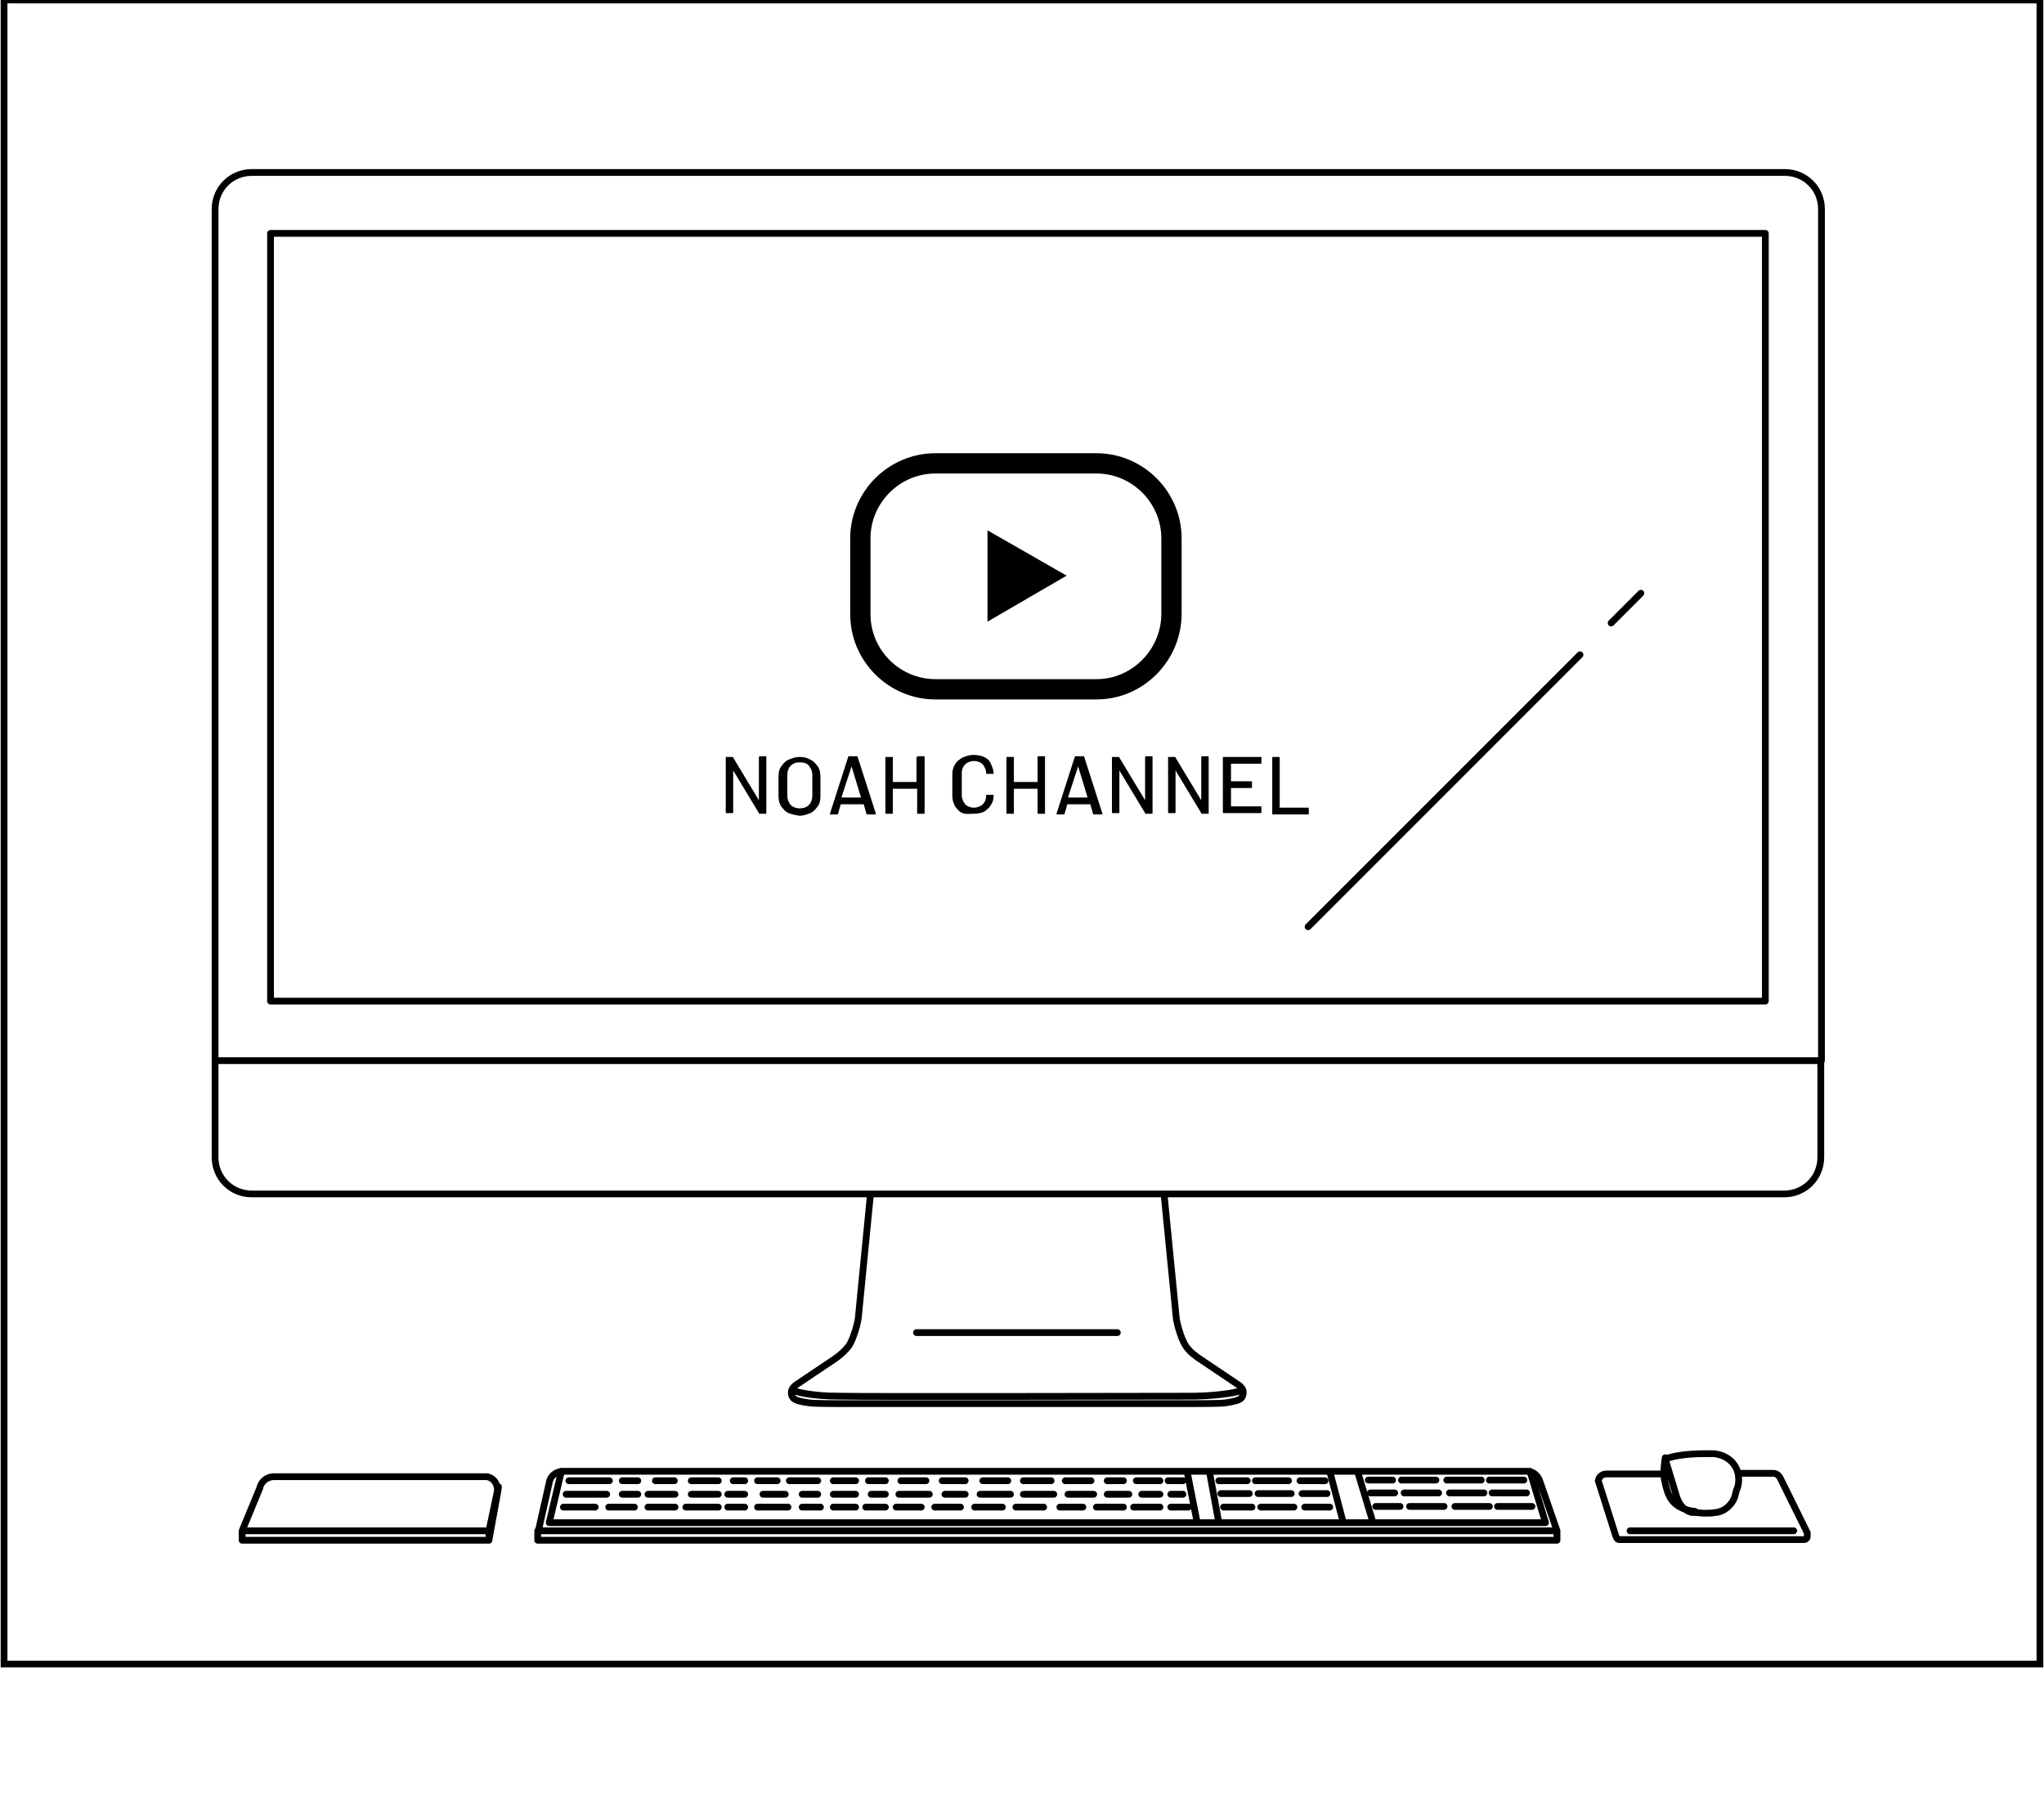 <?xml version="1.0" encoding="utf-8"?>
<!-- Generator: Adobe Illustrator 24.0.1, SVG Export Plug-In . SVG Version: 6.00 Build 0)  -->
<svg version="1.1" id="レイヤー_1" xmlns="http://www.w3.org/2000/svg" xmlns:xlink="http://www.w3.org/1999/xlink" x="0px"
	 y="0px" viewBox="0 0 302.2 265.2" style="enable-background:new 0 0 302.2 265.2;" xml:space="preserve">
<style type="text/css">
	.st0{fill:none;stroke:#000000;stroke-linecap:round;stroke-linejoin:round;stroke-miterlimit:10;}
	.st1{fill:none;stroke:#000000;stroke-width:3;stroke-miterlimit:10;}
	.st2{fill:none;stroke:#000000;stroke-miterlimit:10;}
</style>
<title>アセット 11</title>
<g>
	<g>
		<path d="M112.3,111.8h0.9c0.1,0,0.1,0,0.1,0.1v8.3c0,0.1,0,0.1-0.1,0.1h-0.9c-0.1,0-0.1,0-0.1-0.1l-3.8-6.3c0,0,0,0,0,0
			c0,0,0,0,0,0l0,6.2c0,0.1,0,0.1-0.1,0.1h-0.9c-0.1,0-0.1,0-0.1-0.1V112c0-0.1,0-0.1,0.1-0.1h0.9c0.1,0,0.1,0,0.1,0.1l3.8,6.3
			c0,0,0,0,0,0c0,0,0,0,0,0l0-6.2C112.2,111.9,112.2,111.8,112.3,111.8z"/>
		<path d="M116.6,120.2c-0.5-0.2-0.8-0.6-1.1-1c-0.3-0.4-0.4-1-0.4-1.5v-2.9c0-0.6,0.1-1.1,0.4-1.5c0.3-0.4,0.6-0.8,1.1-1
			c0.5-0.2,1-0.4,1.6-0.4c0.6,0,1.1,0.1,1.6,0.4c0.5,0.2,0.8,0.6,1.1,1c0.3,0.4,0.4,1,0.4,1.5v2.9c0,0.6-0.1,1.1-0.4,1.5
			c-0.3,0.4-0.6,0.8-1.1,1c-0.5,0.2-1,0.4-1.6,0.4C117.6,120.5,117.1,120.4,116.6,120.2z M119.6,119c0.3-0.3,0.5-0.8,0.5-1.4v-3
			c0-0.6-0.2-1-0.5-1.4s-0.8-0.5-1.4-0.5s-1,0.2-1.3,0.5c-0.3,0.3-0.5,0.8-0.5,1.4v3c0,0.6,0.2,1,0.5,1.4c0.3,0.3,0.8,0.5,1.3,0.5
			S119.2,119.4,119.6,119z"/>
		<path d="M128.1,120.3l-0.4-1.4c0,0,0,0,0,0h-3.4c0,0,0,0,0,0l-0.4,1.4c0,0.1-0.1,0.1-0.1,0.1h-1c-0.1,0-0.1,0-0.1-0.1l2.7-8.4
			c0-0.1,0.1-0.1,0.1-0.1h1.2c0.1,0,0.1,0,0.1,0.1l2.7,8.4l0,0c0,0.1,0,0.1-0.1,0.1h-1C128.2,120.4,128.1,120.4,128.1,120.3z
			 M124.4,117.9C124.4,117.9,124.5,117.9,124.4,117.9l2.9,0c0,0,0,0,0,0c0,0,0,0,0,0l-1.4-4.6c0,0,0,0,0,0c0,0,0,0,0,0L124.4,117.9
			C124.4,117.9,124.4,117.9,124.4,117.9z"/>
		<path d="M135.7,111.8h0.9c0.1,0,0.1,0,0.1,0.1v8.3c0,0.1,0,0.1-0.1,0.1h-0.9c-0.1,0-0.1,0-0.1-0.1v-3.6c0,0,0,0,0,0H132
			c0,0,0,0,0,0v3.6c0,0.1,0,0.1-0.1,0.1h-0.9c-0.1,0-0.1,0-0.1-0.1V112c0-0.1,0-0.1,0.1-0.1h0.9c0.1,0,0.1,0,0.1,0.1v3.6
			c0,0,0,0,0,0h3.5c0,0,0,0,0,0V112C135.6,111.9,135.6,111.8,135.7,111.8z"/>
		<path d="M142.3,120.2c-0.5-0.2-0.8-0.6-1.1-1c-0.2-0.4-0.4-0.9-0.4-1.5v-3.2c0-0.6,0.1-1,0.4-1.5c0.2-0.4,0.6-0.7,1.1-1
			c0.5-0.2,1-0.4,1.6-0.4s1.1,0.1,1.6,0.3c0.4,0.2,0.8,0.5,1,1s0.4,0.9,0.4,1.4v0c0,0,0,0.1,0,0.1c0,0-0.1,0-0.1,0l-0.9,0
			c-0.1,0-0.1,0-0.1-0.1v0c0-0.5-0.2-0.9-0.5-1.3c-0.3-0.3-0.8-0.5-1.3-0.5s-1,0.2-1.3,0.5c-0.3,0.3-0.5,0.7-0.5,1.3v3.3
			c0,0.5,0.2,0.9,0.5,1.3c0.3,0.3,0.8,0.5,1.3,0.5s1-0.2,1.3-0.5c0.3-0.3,0.5-0.7,0.5-1.3v0c0-0.1,0-0.1,0.1-0.1l0.9,0
			c0.1,0,0.1,0,0.1,0.1c0,0.5-0.1,1-0.4,1.4c-0.2,0.4-0.6,0.7-1,1c-0.5,0.2-1,0.3-1.6,0.3S142.8,120.4,142.3,120.2z"/>
		<path d="M153.5,111.8h0.9c0.1,0,0.1,0,0.1,0.1v8.3c0,0.1,0,0.1-0.1,0.1h-0.9c-0.1,0-0.1,0-0.1-0.1v-3.6c0,0,0,0,0,0h-3.5
			c0,0,0,0,0,0v3.6c0,0.1,0,0.1-0.1,0.1h-0.9c-0.1,0-0.1,0-0.1-0.1V112c0-0.1,0-0.1,0.1-0.1h0.9c0.1,0,0.1,0,0.1,0.1v3.6
			c0,0,0,0,0,0h3.5c0,0,0,0,0,0V112C153.4,111.9,153.4,111.8,153.5,111.8z"/>
		<path d="M161.6,120.3l-0.4-1.4c0,0,0,0,0,0h-3.4c0,0,0,0,0,0l-0.4,1.4c0,0.1-0.1,0.1-0.1,0.1h-1c-0.1,0-0.1,0-0.1-0.1l2.7-8.4
			c0-0.1,0.1-0.1,0.1-0.1h1.2c0.1,0,0.1,0,0.1,0.1l2.7,8.4l0,0c0,0.1,0,0.1-0.1,0.1h-1C161.7,120.4,161.6,120.4,161.6,120.3z
			 M157.9,117.9C157.9,117.9,157.9,117.9,157.9,117.9l2.9,0c0,0,0,0,0,0c0,0,0,0,0,0l-1.4-4.6c0,0,0,0,0,0c0,0,0,0,0,0L157.9,117.9
			C157.9,117.9,157.9,117.9,157.9,117.9z"/>
		<path d="M169.4,111.8h0.9c0.1,0,0.1,0,0.1,0.1v8.3c0,0.1,0,0.1-0.1,0.1h-0.9c-0.1,0-0.1,0-0.1-0.1l-3.8-6.3c0,0,0,0,0,0
			c0,0,0,0,0,0l0,6.2c0,0.1,0,0.1-0.1,0.1h-0.9c-0.1,0-0.1,0-0.1-0.1V112c0-0.1,0-0.1,0.1-0.1h0.9c0.1,0,0.1,0,0.1,0.1l3.8,6.3
			c0,0,0,0,0,0c0,0,0,0,0,0l0-6.2C169.3,111.9,169.3,111.8,169.4,111.8z"/>
		<path d="M177.7,111.8h0.9c0.1,0,0.1,0,0.1,0.1v8.3c0,0.1,0,0.1-0.1,0.1h-0.9c-0.1,0-0.1,0-0.1-0.1l-3.8-6.3c0,0,0,0,0,0
			c0,0,0,0,0,0l0,6.2c0,0.1,0,0.1-0.1,0.1h-0.9c-0.1,0-0.1,0-0.1-0.1V112c0-0.1,0-0.1,0.1-0.1h0.9c0.1,0,0.1,0,0.1,0.1l3.8,6.3
			c0,0,0,0,0,0c0,0,0,0,0,0l0-6.2C177.6,111.9,177.6,111.8,177.7,111.8z"/>
		<path d="M186.4,112.9H182c0,0,0,0,0,0v2.6c0,0,0,0,0,0h3c0.1,0,0.1,0,0.1,0.1v0.8c0,0.1,0,0.1-0.1,0.1h-3c0,0,0,0,0,0v2.7
			c0,0,0,0,0,0h4.4c0.1,0,0.1,0,0.1,0.1v0.8c0,0.1,0,0.1-0.1,0.1h-5.5c-0.1,0-0.1,0-0.1-0.1V112c0-0.1,0-0.1,0.1-0.1h5.5
			c0.1,0,0.1,0,0.1,0.1v0.8C186.5,112.8,186.4,112.9,186.4,112.9z"/>
		<path d="M188.1,120.3V112c0-0.1,0-0.1,0.1-0.1h0.9c0.1,0,0.1,0,0.1,0.1v7.4c0,0,0,0,0,0h4.2c0.1,0,0.1,0,0.1,0.1v0.8
			c0,0.1,0,0.1-0.1,0.1h-5.3C188.2,120.4,188.1,120.4,188.1,120.3z"/>
	</g>
	<path id="path_3_" class="st0" d="M269.2,156.8v14.3c0,3-2.4,5.4-5.4,5.4H172h-43.3H37.2c-3,0-5.4-2.4-5.4-5.4v-14.3V30.9
		c0-3,2.4-5.4,5.4-5.4h226.7c3,0,5.4,2.4,5.4,5.4V156.8z M269.2,156.8H31.8 M261,34.5H40V148H261V34.5z M117.7,205.7
		c0,0,2,0.7,6.5,0.7c3.3,0.1,49.2,0,52.4,0c4.5-0.1,6.5-0.7,6.5-0.7 M128.7,176.5l-1.8,18.3c-0.1,0.9-0.7,3-1.3,4
		c-0.6,0.9-1.6,1.7-2.2,2.1c-1.9,1.3-3.9,2.6-5.8,3.9c0,0-0.5,0.4-0.6,0.9c0,0.1,0,0.1,0,0.2c0,0.3,0.1,0.6,0.3,0.8
		c0.3,0.3,0.9,0.5,2.4,0.7c0.7,0.1,4.1,0.1,4.2,0.1c2,0,51.2,0,53,0c0.1,0,3.4,0,4.2-0.1c1.4-0.2,2.1-0.4,2.4-0.7
		c0.2-0.2,0.3-0.5,0.3-0.8c0-0.1,0-0.1,0-0.2c0-0.4-0.6-0.9-0.6-0.9c-1.9-1.3-3.9-2.6-5.8-3.9c-0.6-0.4-1.6-1.1-2.2-2.1
		c-0.6-1-1.2-3.1-1.3-4l-1.8-18.3 M135.5,197h29.7 M233.6,96.8L218,112.4l-7.6,7.6L193.4,137 M238.2,92.1l4.4-4.4 M79.5,226.3v1.4
		h150.7v-1.4H79.5z M230.2,226.3l-2.6-7.5c-0.3-0.7-0.9-1.2-1.6-1.3c-0.1,0-0.3,0-0.4,0h-25h-4.2h-17.7h-3.3H83.2c0,0-0.1,0-0.1,0
		c-1,0.1-1.8,0.8-1.9,1.7l-1.6,7.1 M72.3,226.3H35.8v1.4h36.5V226.3z M72.3,226.3l1.2-5.7c0.2-1-0.4-2.1-1.5-2.3c-0.1,0-0.2,0-0.3,0
		H40.5c-1,0-1.9,0.7-2.1,1.7l-2.6,6.3 M83,217.5l-1.8,7.6H177h3.3h18.3h4.5h25.4l-2.3-7.6 M172.7,218.9h2.2 M168,218.9h3.5
		 M163.7,218.9h2.4 M157.5,218.9h3.8 M151.3,218.9h4.1 M145.3,218.9h3.7 M139.3,218.9h3.4 M133.2,218.9h3.7 M128.4,218.9h2.5
		 M123.2,218.9h3.3 M116.7,218.9h4.2 M112,218.9h2.9 M108.4,218.9h1.7 M102.2,218.9h4 M96.9,218.9h2.8 M92,218.9h2.3 M84.1,218.9h6
		 M173.1,220.9h1.8 M168.8,220.9h2.7 M163.7,220.9h3.2 M157.9,220.9h3.8 M151.3,220.9h4.5 M144.9,220.9h4.5 M139.7,220.9h3
		 M132.9,220.9h4.5 M128.8,220.9h2.1 M123.2,220.9h3.3 M118.6,220.9h2.3 M112.8,220.9h3.3 M107.6,220.9h2.5 M102.2,220.9h4
		 M95.8,220.9h4 M92,220.9h2.3 M83.7,220.9h6 M173.1,222.8h2.6 M167.6,222.8h3.9 M162.1,222.8h4 M156.7,222.8h3.4 M150.2,222.8h4.1
		 M144.1,222.8h4.1 M138.2,222.8h3.8 M132.5,222.8h3.7 M128,222.8h2.9 M123.2,222.8h3.3 M118.6,222.8h2.7 M112,222.8h4.5
		 M107.6,222.8h2.5 M101.4,222.8h4.8 M95.8,222.8h4 M90,222.8h3.8 M83.3,222.8H88 M177,225.1l-1.5-7.6 M180.2,225.1l-1.4-7.6
		 M196.6,217.5l2,7.6 M203,225.1l-2.3-7.6 M192.2,218.9h3.7 M185.6,218.9h4.9 M180.2,218.9h4.2 M192.5,220.8h3.7 M186,220.8h4.9
		 M180.5,220.8h4.2 M192.9,222.8h3.7 M186.4,222.8h4.9 M180.9,222.8h4.2 M220.2,218.8h5.1 M213.9,218.8h5.1 M207.2,218.8h5.1
		 M202.3,218.8h3.6 M220.6,220.7h5.1 M214.3,220.7h5.1 M207.6,220.7h5.1 M202.6,220.7h3.6 M221.4,222.7h5.1 M215.1,222.7h5.1
		 M208.4,222.7h5.1 M203.4,222.7h3.6 M250.3,223.5c0.1,0,0.2,0,0.3,0.1c0.5,0,0.9,0.1,1.4,0.1c0.6,0,1.1,0,1.6-0.1
		c1.3-0.1,2.5-1.1,2.9-2.4c0.1-0.4,0.2-0.9,0.4-1.3c0.2-0.7,0.2-1.3,0.1-1.9c-0.3-1.7-1.7-2.9-3.6-3.1c-0.4,0-0.9,0-1.3,0
		c-2.6,0-4.7,0.3-5.9,0.8c0.6,1.9,1.1,3.7,1.7,5.6c0.4,1.2,1.2,2.1,2.3,2.3 M246,217.9h-8.5c-0.6,0-1.1,0.4-1.2,1l2.6,8.2
		c0.1,0.2,0.2,0.5,0.5,0.5h27.3c0.3,0,0.5-0.2,0.5-0.5l0-0.5l-4-8.1c-0.2-0.4-0.6-0.7-1-0.7H257 M241,226.3h24.2 M72.3,227.6
		l1.3-7.1l0.1-0.7 M246.2,215.5c0,0-0.2,1.1-0.2,2.4c0,0.5,0.1,1,0.2,1.4c0.4,1.6,0.8,3.5,4,4.1c0.1,0,0.1,0,0.2,0
		c0.1,0,0.2,0,0.3,0.1"/>
	<g>
		<polygon points="157.7,85.1 146,78.4 146,91.9 		"/>
		<path class="st1" d="M162.1,101.9h-23.8c-6.1,0-11.1-5-11.1-11.1V79.6c0-6.1,5-11.1,11.1-11.1h23.8c6.1,0,11.1,5,11.1,11.1v11.3
			C173.1,96.9,168.2,101.9,162.1,101.9z"/>
	</g>
	<rect x="0.6" class="st2" width="301" height="246"/>
</g>
</svg>
